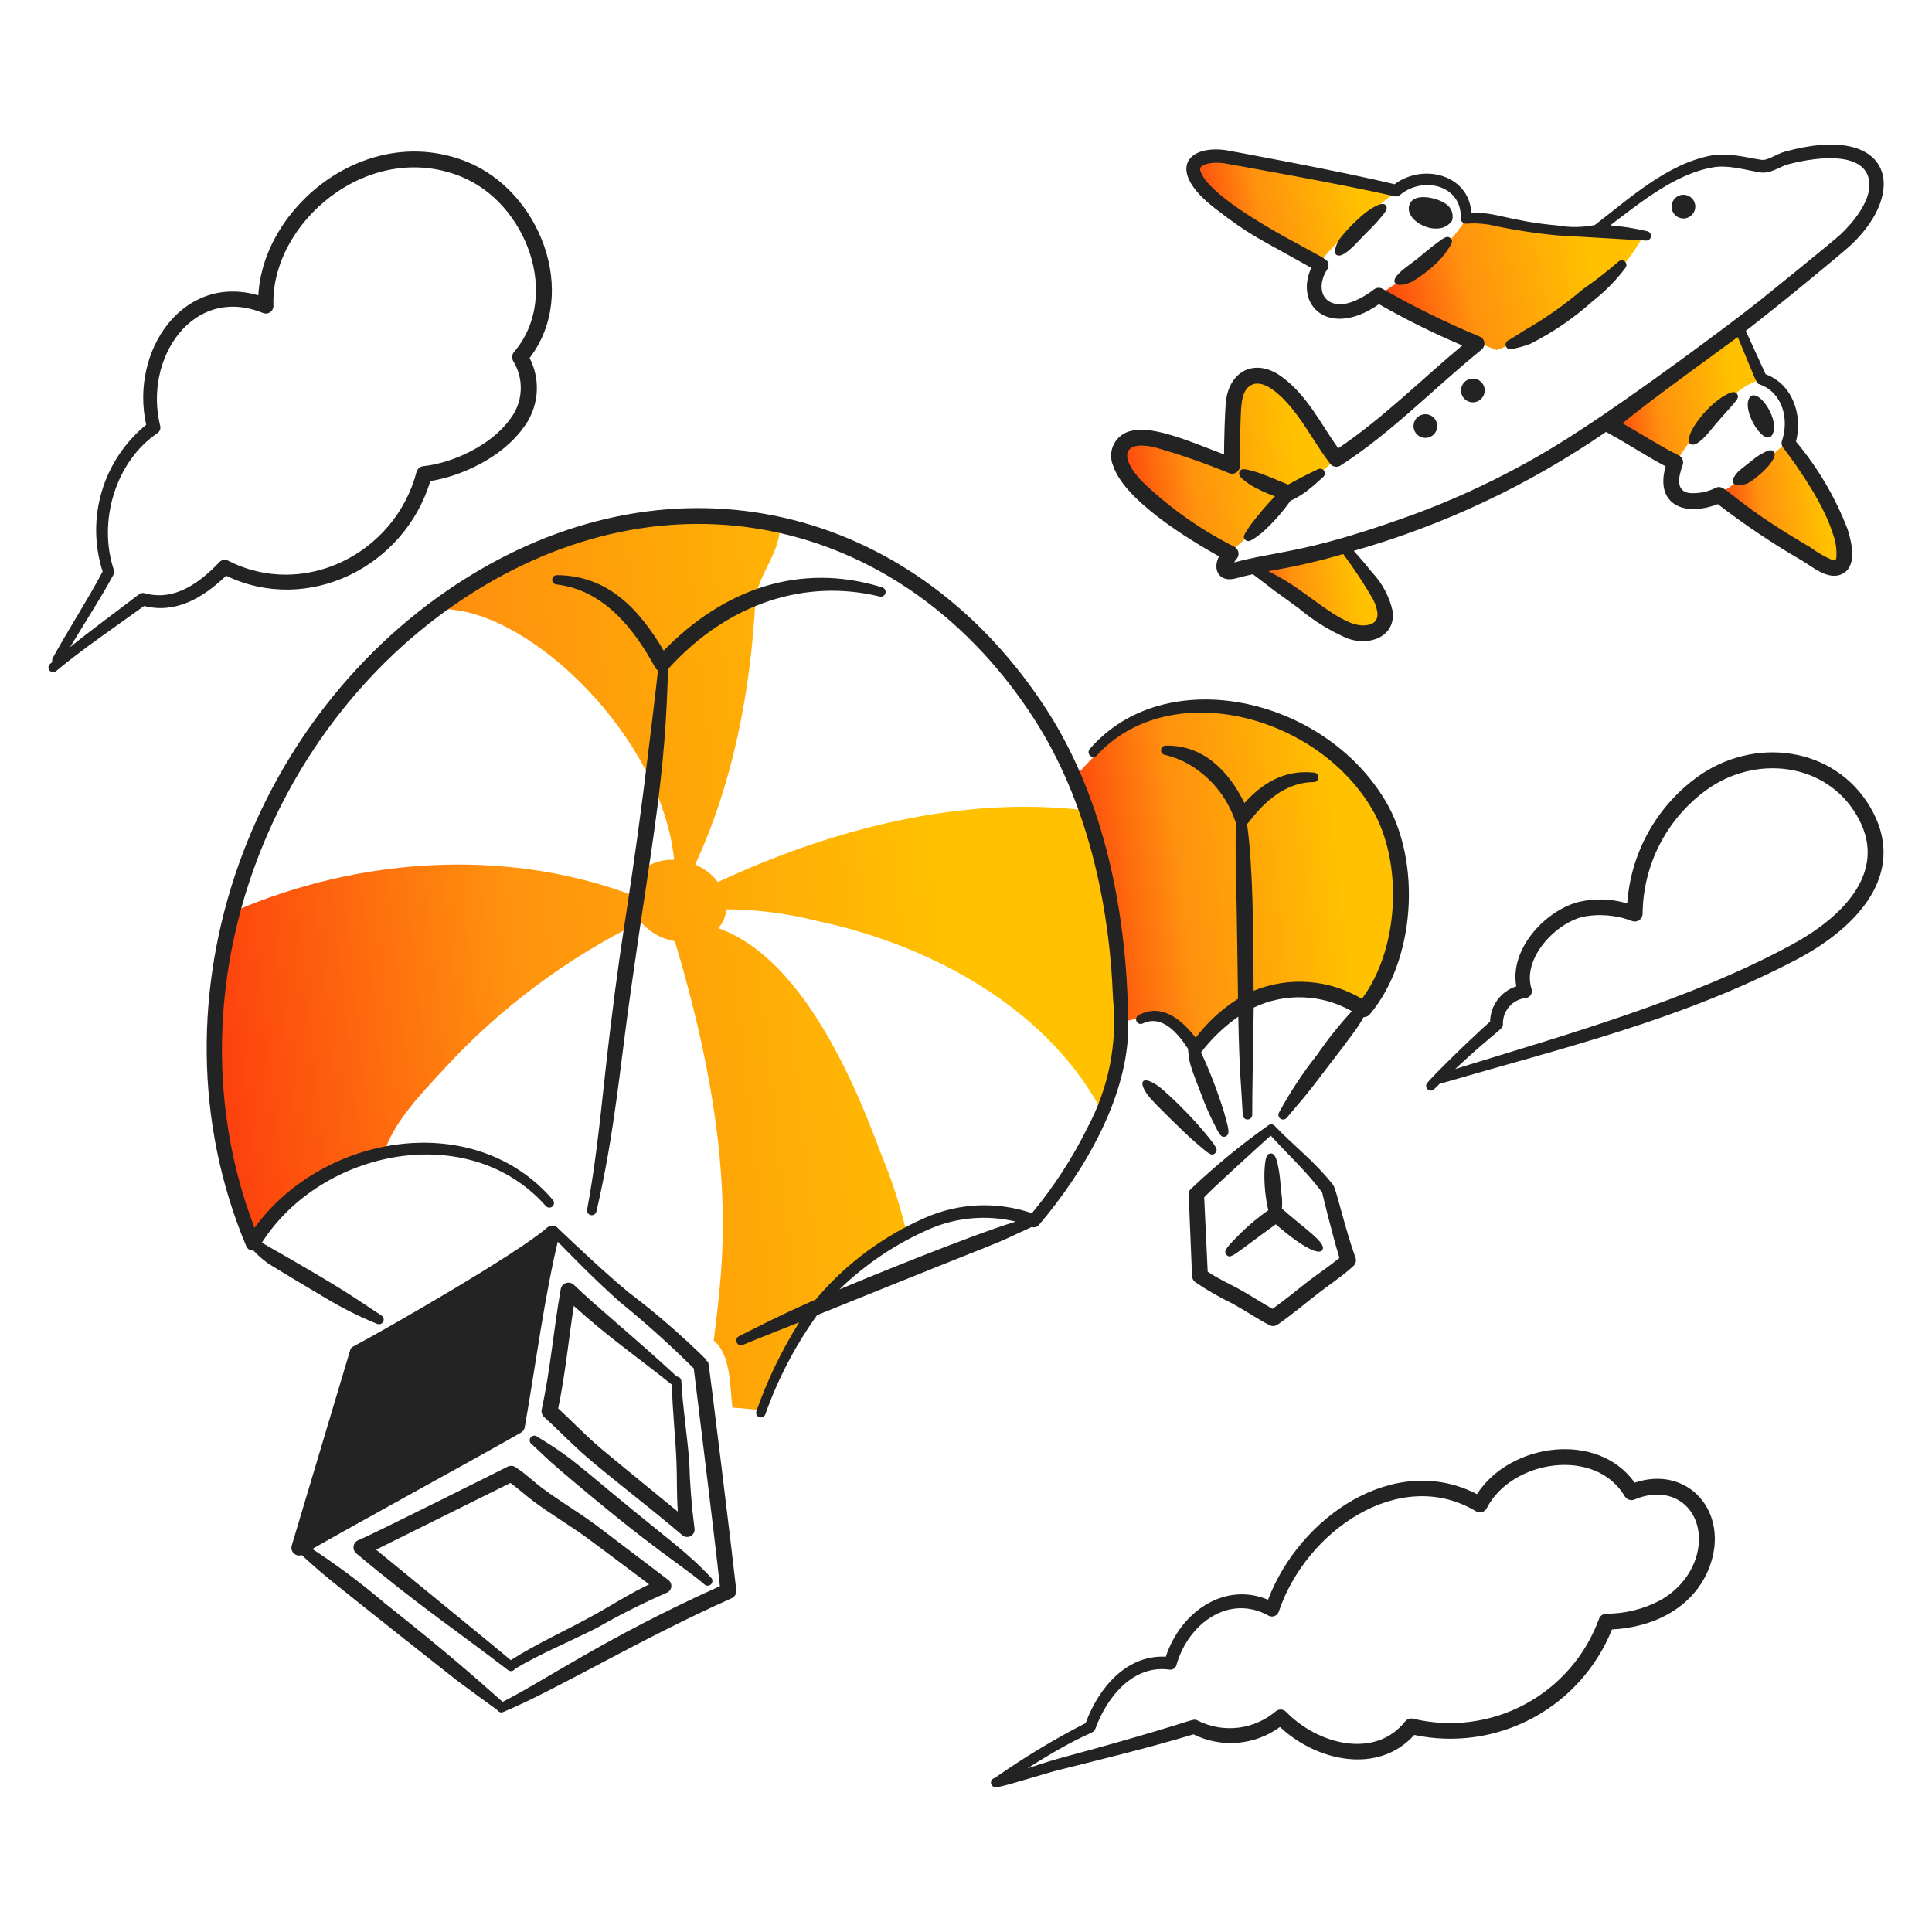 <svg width="360" height="360" viewBox="0 0 360 360" fill="none" xmlns="http://www.w3.org/2000/svg">
<path d="M260.414 35.586C256.761 38.223 253.335 41.161 250.17 44.368C248.556 45.716 247.13 47.275 245.931 49.003C242.422 47.377 239.027 45.517 235.768 43.434C231.628 40.979 225.993 37.561 223.302 33.57C222.45 32.31 222.112 30.604 223.606 29.678C225.066 28.778 230.086 29.747 232.894 30.024C235.819 30.314 238.512 31.338 241.37 31.883C248.552 33.255 246.846 32.152 260.398 35.708L260.414 35.586Z" fill="url(#paint0_linear_8213_23914)"/>
<path d="M287.367 42.516C290.427 42.876 293.521 42.705 296.587 42.855C299.827 43.011 303.056 43.524 306.307 43.739C302.167 51.414 297.247 54.195 293.748 56.744C290.22 59.446 286.425 61.78 282.421 63.708C281.262 64.299 280.064 64.811 278.835 65.238C278.835 65.254 268.598 61.098 263.641 58.527C261.297 57.594 259.097 56.334 257.105 54.785C263.153 50.969 269.59 46.845 273.316 40.549C274.76 40.124 276.056 41.22 287.367 42.516Z" fill="url(#paint1_linear_8213_23914)"/>
<path d="M240.183 91.88C238.883 94.236 234.322 98.273 232.738 99.728C231.644 100.849 230.449 101.867 229.169 102.77C222.515 99.345 216.421 94.926 211.099 89.666C208.984 87.65 206.779 83.394 210.802 81.998C214.544 80.693 218.626 82.477 222.055 83.889C224.755 85.007 227.138 85.666 229.928 86.987C229.732 82.878 229.798 78.761 230.126 74.661C230.184 73.373 230.583 72.124 231.284 71.043C232.895 68.935 236.266 69.984 238.018 71.266C238.93 72.021 239.781 72.847 240.563 73.736C243.824 77.328 246.645 81.297 248.965 85.558C247.552 86.707 246.296 88.013 244.825 89.07C243.279 90.17 241.585 90.98 239.983 91.979L240.183 91.88Z" fill="url(#paint2_linear_8213_23914)"/>
<path d="M250.201 101.682C251.611 103.226 252.89 104.884 254.026 106.641C255.657 108.608 256.9 110.869 257.687 113.301C257.923 114.112 257.923 114.975 257.687 115.786C257.296 116.56 256.676 117.195 255.912 117.605C255.148 118.014 254.276 118.179 253.415 118.076C249.157 117.324 240.713 110.876 237.727 108.822C236.107 107.722 234.47 106.731 232.951 105.517C234.859 105.237 236.731 104.797 238.636 104.468C242.607 103.92 246.518 103.002 250.318 101.725L250.201 101.682Z" fill="url(#paint3_linear_8213_23914)"/>
<path d="M328.401 70.682C324.905 71.501 322.394 74.086 319.964 76.608C317.074 79.333 314.554 82.428 312.471 85.811C307.994 83.791 303.674 81.438 299.549 78.771C301.226 77.511 302.789 76.102 304.506 74.905C306.083 73.812 320.902 63.943 323.815 60.975C325.252 64.43 326.862 67.811 328.64 71.103L328.401 70.682Z" fill="url(#paint4_linear_8213_23914)"/>
<path d="M333.293 81.938C335.049 84.227 336.605 86.662 337.944 89.217C339.971 92.218 341.724 95.395 343.182 98.71C343.744 100.24 345.141 104.362 343.067 105.42C341.373 106.27 338.398 103.95 336.969 103.197C331.003 100.185 325.454 96.411 320.461 91.969C325.005 89.047 329.289 85.741 333.268 82.087L333.293 81.938Z" fill="url(#paint5_linear_8213_23914)"/>
<path d="M253.499 188.372C251.439 186.664 248.922 185.6 246.261 185.312C241.831 184.308 237.203 184.629 232.953 186.234C228.703 187.84 225.019 190.66 222.359 194.342C221.045 191.394 218.293 188.411 214.675 188.942C212.717 189.232 211.016 190.348 208.974 190.249C209.5 183.731 209.158 177.171 207.957 170.743C207.355 165.602 206.263 160.53 204.694 155.597C203.414 151.961 202.534 147.938 200.34 144.716C204.968 139.577 209.469 134.917 216.385 133C223.207 131.107 236.545 132.28 245.005 137.702C247.141 139.187 249.094 140.919 250.823 142.864C255.78 147.794 259.186 154.067 260.622 160.909C261.372 165.672 261.152 170.537 259.975 175.213C258.798 179.889 256.687 184.278 253.771 188.118L253.499 188.372Z" fill="url(#paint6_linear_8213_23914)"/>
<path d="M202.757 151.062C179.335 148.092 154.886 154.507 133.775 164.362C132.675 162.915 131.212 161.784 129.534 161.084C136.605 145.867 139.886 128.637 140.75 111.977C140.99 107.309 145.864 102.476 145.229 97.593C145.229 97.593 133.1 95.931 127.085 96.585C111.534 98.295 94.515 102.26 82.914 113.505C99.021 113.94 123.287 137.423 125.621 160.2C121.184 160.051 117.613 162.773 117.489 166.671C93.856 157.922 66.808 159.889 43.953 169.679C41.838 175.09 41.484 180.998 41.012 186.732C39.65 201.692 41.823 216.763 47.357 230.728C53.237 222.564 61.865 216.796 71.657 214.485C73.615 208.743 78.648 203.629 82.671 199.25C93.094 187.889 105.545 178.573 119.386 171.78C121.022 173.689 123.274 174.967 125.753 175.391C137.904 215.891 134.695 235.714 132.992 249.785C136.265 252.528 135.975 258.362 136.472 262.286C138.43 262.385 140.379 262.665 142.338 262.773C145.634 249.545 156.795 236.004 168.562 229.369L169.149 230.683C168.021 225.593 166.459 220.609 164.48 215.786C163.167 212.39 161.902 208.986 160.457 205.649C155.622 194.438 146.917 177.596 133.851 172.952C134.71 171.971 135.233 170.741 135.345 169.442C141.101 169.476 146.831 170.216 152.407 171.643C172.972 176.022 194.28 187.303 204.832 206.163L205.311 206.221C207.204 201.715 208.321 196.921 208.616 192.042C210.029 178.38 207.293 163.952 202.757 151.062Z" fill="url(#paint7_linear_8213_23914)"/>
<path d="M48.133 55.026C49.048 38.378 68.399 22.68 86.983 30.141C100.6 35.62 107.987 54.578 98.683 66.701C99.76 68.792 100.209 71.15 99.978 73.49C99.746 75.831 98.843 78.055 97.378 79.895C93.569 85.115 86.156 88.715 80.184 89.636C75.353 105.656 57.351 114.595 42.136 107.276C37.776 111.461 32.687 114.395 26.852 112.912C21.275 116.942 15.422 120.902 10.439 125.057C10.263 125.197 10.039 125.264 9.814 125.242C9.589 125.221 9.381 125.113 9.235 124.942C9.088 124.77 9.013 124.548 9.027 124.323C9.04 124.098 9.141 123.886 9.307 123.734C9.455 123.602 9.613 123.478 9.761 123.338C9.72 123.22 9.704 123.095 9.714 122.972C9.724 122.848 9.76 122.727 9.818 122.618C12.778 117.218 16.462 111.566 19.123 106.49C17.571 101.646 17.515 96.448 18.962 91.572C20.409 86.697 23.292 82.371 27.235 79.158C24.2 65.432 34.034 50.924 48.133 55.026ZM13.044 120.6C16.543 117.72 21.916 113.794 25.925 110.718C26.069 110.611 26.235 110.539 26.412 110.507C26.589 110.476 26.77 110.487 26.942 110.538C32.398 112.041 37.022 108.79 40.912 104.713C41.112 104.505 41.374 104.368 41.658 104.322C41.943 104.276 42.235 104.323 42.49 104.457C56.57 111.719 73.616 103.156 77.614 87.95C77.691 87.664 77.853 87.408 78.078 87.216C78.302 87.023 78.579 86.903 78.874 86.87C84.286 86.292 91.432 83.054 94.985 78.177C96.2 76.644 96.912 74.774 97.026 72.821C97.14 70.868 96.649 68.928 95.621 67.264C95.472 67.002 95.407 66.699 95.437 66.399C95.467 66.098 95.589 65.815 95.786 65.586C104.648 55.159 98.044 37.785 85.886 32.893C68.579 25.92 50.399 41.58 50.95 56.959C50.958 57.195 50.906 57.429 50.8 57.64C50.694 57.851 50.538 58.033 50.344 58.168C50.151 58.303 49.927 58.389 49.692 58.416C49.458 58.443 49.22 58.411 49.001 58.323C35.999 53.013 26.71 66.74 29.849 79.367C29.91 79.615 29.895 79.876 29.805 80.114C29.715 80.353 29.554 80.559 29.345 80.705C21.518 85.977 18.179 97.2 21.223 106.236C21.27 106.369 21.289 106.51 21.278 106.651C21.267 106.792 21.226 106.929 21.158 107.053C18.676 111.636 15.649 116.249 13.044 120.6Z" fill="#232323"/>
<path d="M303.212 168.34C303.544 163.516 304.972 158.831 307.387 154.641C309.802 150.452 313.141 146.869 317.149 144.164C328.104 136.984 342.907 139.626 349.026 151.364C355.014 162.873 346.326 172.694 334.806 178.778C313.245 190.086 291.055 195.29 268.238 201.962C267.9 202.284 267.568 202.616 267.237 202.945C267.158 203.028 267.064 203.096 266.959 203.142C266.854 203.189 266.741 203.214 266.626 203.217C266.511 203.22 266.397 203.2 266.29 203.158C266.183 203.116 266.085 203.053 266.003 202.974C265.92 202.894 265.854 202.798 265.809 202.693C265.764 202.587 265.74 202.474 265.738 202.359C265.737 202.244 265.759 202.13 265.802 202.024C265.845 201.917 265.909 201.82 265.99 201.739C266.451 201.098 271.705 195.716 277.656 190.345C277.687 188.88 278.174 187.461 279.05 186.285C279.925 185.11 281.144 184.236 282.539 183.786C281.279 177.045 287.619 169.875 294.032 168.095C297.06 167.365 300.227 167.449 303.212 168.34ZM271.145 199.19C291.825 192.789 314.491 186.448 333.459 176.255C343.285 171.02 351.618 162.67 346.419 152.725C341.1 142.515 328.219 140.46 318.775 146.636C314.901 149.247 311.72 152.763 309.508 156.878C307.296 160.993 306.118 165.585 306.076 170.257C306.076 170.486 306.021 170.712 305.917 170.917C305.813 171.121 305.663 171.298 305.478 171.433C305.292 171.568 305.078 171.658 304.852 171.695C304.625 171.731 304.393 171.714 304.175 171.645C301.187 170.486 297.927 170.216 294.79 170.869C289.489 172.286 283.63 178.803 285.379 184.261C285.438 184.437 285.459 184.623 285.44 184.807C285.421 184.992 285.363 185.17 285.27 185.33C285.177 185.491 285.051 185.629 284.9 185.737C284.749 185.844 284.577 185.919 284.395 185.955C283.201 186.059 282.09 186.609 281.283 187.496C280.476 188.383 280.032 189.54 280.041 190.739C280.14 191.88 279.369 191.535 271.145 199.19Z" fill="#232323"/>
<path d="M275.208 278.411C281.36 268.851 297.719 266.592 304.597 276.271C314.677 272.901 322.4 281.914 318.511 292.053C315.654 299.495 308.231 303.24 300.367 303.62C297.523 310.711 292.268 316.571 285.528 320.167C278.787 323.764 270.994 324.866 263.521 323.28C256.94 330.635 245.521 328.336 238.501 321.802C236.197 323.481 233.477 324.497 230.636 324.738C227.795 324.98 224.943 324.438 222.389 323.172C213.711 325.778 205.787 327.672 197.124 329.857C194.543 330.501 186.547 333.068 185.656 333.012C185.433 333.05 185.203 332.999 185.018 332.869C184.832 332.74 184.704 332.542 184.662 332.32C184.619 332.097 184.666 331.867 184.792 331.678C184.918 331.49 185.112 331.358 185.334 331.311C190.744 327.515 196.409 324.094 202.288 321.075C204.778 314.307 210.048 308.316 217.228 308.705C219.957 300.386 228.109 294.674 236.281 298.085C242.18 282.58 259.863 270.484 275.208 278.411ZM191.389 329.531C198.481 327.144 197.869 327.659 211.97 323.573C222.74 320.448 222.38 320.153 223.141 320.591C225.479 321.776 228.116 322.242 230.718 321.93C233.321 321.618 235.773 320.543 237.764 318.839C238.04 318.625 238.386 318.521 238.734 318.547C239.082 318.573 239.408 318.727 239.649 318.98C245.632 325.136 256.301 327.782 261.823 320.765C261.997 320.552 262.226 320.391 262.486 320.3C262.745 320.21 263.025 320.193 263.294 320.252C270.341 321.948 277.767 320.993 284.155 317.568C290.544 314.143 295.45 308.488 297.938 301.68C298.037 301.393 298.221 301.144 298.467 300.966C298.712 300.789 299.007 300.691 299.31 300.688C302.762 300.693 306.163 299.862 309.224 298.267C316.864 294.073 318.46 285.219 314.412 280.85C312.239 278.51 308.629 277.702 304.573 279.41C304.245 279.547 303.879 279.561 303.542 279.449C303.205 279.337 302.919 279.106 302.739 278.8C297.287 269.559 281.636 272.043 277.042 281.014C276.952 281.191 276.827 281.347 276.674 281.473C276.521 281.599 276.343 281.692 276.152 281.747C275.961 281.801 275.762 281.815 275.565 281.789C275.368 281.762 275.179 281.695 275.01 281.592C260.844 273.117 243.341 285.208 238.277 300.312C238.215 300.495 238.113 300.662 237.98 300.802C237.846 300.942 237.684 301.051 237.504 301.122C237.324 301.193 237.13 301.223 236.937 301.212C236.744 301.2 236.556 301.147 236.386 301.055C229.081 296.985 221.42 302.42 219.208 310.268C219.13 310.541 218.956 310.777 218.717 310.933C218.479 311.088 218.192 311.151 217.91 311.112C211.279 310.16 206.326 315.999 204.088 322.166C203.674 323.28 202.69 322.38 191.389 329.538V329.531Z" fill="#232323"/>
<path d="M65.709 250.961C65.499 251.078 65.342 251.271 65.272 251.501C64.197 255.15 55.8 283.126 54.36 288C54.277 288.282 54.281 288.582 54.374 288.862C54.466 289.141 54.642 289.385 54.877 289.561C55.112 289.737 55.395 289.838 55.689 289.848C55.983 289.859 56.273 289.779 56.52 289.62C61.486 286.574 88.814 271.705 97.063 266.949C97.252 266.844 97.414 266.698 97.539 266.522C97.664 266.346 97.747 266.145 97.783 265.932C99.799 254.516 101.446 241.389 104.235 230.125C104.306 229.837 104.285 229.535 104.174 229.26C104.062 228.986 103.866 228.754 103.614 228.599C103.362 228.443 103.067 228.372 102.772 228.395C102.477 228.418 102.196 228.535 101.972 228.728C96.576 233.51 72.061 247.597 65.709 250.961ZM100.6 233.264C91.64 239.305 73.307 248.96 66.867 252.344C66.046 255.672 61.827 272.398 58.158 285.26C59.116 284.72 90.15 267.521 94.999 264.74C96.84 254.34 98.224 243.587 100.6 233.264Z" fill="#232323"/>
<path d="M99.023 269.048C100.736 270.6 101.665 271.642 104.633 274.164C122.552 289.397 126.934 291.512 131.254 295.224C131.422 295.386 131.649 295.474 131.882 295.47C132.116 295.465 132.339 295.367 132.501 295.199C132.663 295.03 132.751 294.804 132.747 294.57C132.742 294.336 132.644 294.113 132.476 293.951C128.091 289.255 124.502 286.85 114.688 278.725C106.151 271.631 105.798 271.219 100.063 267.669C99.879 267.539 99.651 267.486 99.428 267.521C99.205 267.557 99.004 267.677 98.869 267.858C98.733 268.039 98.674 268.265 98.702 268.489C98.731 268.713 98.846 268.917 99.023 269.057V269.048Z" fill="#232323"/>
<path d="M54.941 288.598C58.108 291.465 58.21 291.649 61.51 294.374C64.658 296.952 84.04 312.295 85.073 313.08C87.667 315.022 90.302 316.914 92.921 318.822C93.012 318.896 93.116 318.952 93.228 318.986C93.34 319.02 93.458 319.032 93.575 319.02C93.691 319.008 93.804 318.972 93.907 318.916C94.01 318.86 94.1 318.784 94.174 318.692C94.247 318.601 94.301 318.495 94.333 318.383C94.365 318.27 94.374 318.152 94.359 318.036C94.345 317.919 94.308 317.807 94.25 317.705C94.192 317.603 94.114 317.514 94.021 317.443C87.828 311.951 83.605 308.196 71.689 298.723C66.744 294.508 61.497 290.662 55.991 287.214C55.807 287.074 55.576 287.014 55.348 287.045C55.12 287.077 54.913 287.197 54.774 287.381C54.635 287.564 54.574 287.796 54.606 288.024C54.637 288.252 54.758 288.459 54.941 288.598Z" fill="#232323"/>
<path d="M129.272 254.984C124.916 250.65 120.344 246.539 115.574 242.667C110.791 238.426 106.921 234.437 102.486 229.901C102.403 229.82 102.337 229.723 102.292 229.616C102.247 229.509 102.223 229.395 102.222 229.279C102.221 229.163 102.243 229.048 102.286 228.94C102.329 228.833 102.394 228.735 102.475 228.652C102.556 228.569 102.653 228.503 102.76 228.458C102.867 228.413 102.981 228.389 103.097 228.388C103.213 228.387 103.328 228.409 103.436 228.452C103.544 228.496 103.641 228.56 103.724 228.641C107.864 232.558 112.757 237.195 117.15 240.829C122.269 244.702 127.124 248.911 131.684 253.429L131.577 253.486C131.753 253.591 131.896 253.742 131.99 253.924C132.159 254.514 136.443 289.427 137.195 296.301C137.228 296.612 137.162 296.926 137.006 297.198C136.85 297.469 136.613 297.684 136.328 297.813C119.665 305.204 102.927 315.273 93.768 318.997C93.558 319.09 93.319 319.096 93.104 319.014C92.889 318.931 92.715 318.768 92.62 318.558C92.528 318.349 92.523 318.112 92.605 317.899C92.686 317.685 92.849 317.513 93.057 317.419C101.316 313.333 112.449 305.323 134.146 295.558C132.965 284.76 129.345 255.637 129.272 254.984Z" fill="#232323"/>
<path d="M69.537 255.472C69.413 255.539 69.307 255.634 69.228 255.751C69.149 255.868 69.1 256.002 69.084 256.142C68.889 257.506 67.644 262.044 64.134 275.807C64.067 276.084 64.084 276.376 64.183 276.644C64.282 276.912 64.459 277.144 64.69 277.311C64.922 277.479 65.198 277.573 65.484 277.583C65.769 277.593 66.051 277.518 66.294 277.367C70.92 274.509 75.573 271.683 80.334 269.087C89.996 263.802 90.695 264.539 90.86 263.073C91.41 256.611 92.451 250.2 93.974 243.896C94.043 243.626 94.029 243.341 93.936 243.078C93.843 242.815 93.674 242.585 93.451 242.418C93.227 242.251 92.959 242.154 92.68 242.139C92.401 242.124 92.125 242.192 91.885 242.334C89.293 243.93 69.537 255.472 69.537 255.472ZM90.466 246.377C83.353 250.378 77.403 253.426 70.778 256.828C70.268 261.162 68.688 268.794 67.745 273.071C74.263 268.92 81.041 265.192 88.038 261.911C88.525 256.687 89.336 251.499 90.466 246.377Z" fill="#232323"/>
<path d="M126.116 256.5C126.338 256.509 126.548 256.602 126.704 256.76C126.86 256.917 126.951 257.128 126.958 257.35C127.246 262.57 128.02 267.174 128.429 272.264C128.543 276.453 128.871 280.633 129.412 284.789C129.456 285.069 129.414 285.356 129.29 285.611C129.166 285.867 128.967 286.078 128.719 286.216C128.472 286.355 128.188 286.415 127.906 286.387C127.623 286.359 127.356 286.246 127.14 286.061C121.135 280.897 111.372 273.512 107.452 269.809C105.411 267.917 103.445 265.91 101.395 264.049C101.202 263.874 101.059 263.651 100.979 263.403C100.9 263.155 100.887 262.891 100.941 262.636C102.561 255.136 103.162 247.741 104.485 240.212C104.531 239.952 104.645 239.71 104.817 239.511C104.989 239.311 105.211 239.162 105.461 239.079C105.711 238.995 105.978 238.981 106.235 239.038C106.492 239.095 106.729 239.22 106.921 239.4C111.12 243.466 118.538 249.464 126.116 256.5ZM106.921 243.342C105.943 249.692 105.321 256.158 104.012 262.436C106.734 264.956 109.232 267.599 112.083 269.996C115.993 273.269 125.509 281.002 126.294 281.662C126.051 277.654 126.197 275.94 126.048 272.401C125.868 267.581 125.272 262.798 125.212 258.025C117.953 252.227 113.727 249.466 106.921 243.342Z" fill="#232323"/>
<path d="M95.939 310.968C95.876 311.074 95.79 311.165 95.687 311.236C95.585 311.306 95.468 311.353 95.346 311.374C95.224 311.395 95.098 311.39 94.978 311.358C94.858 311.327 94.747 311.269 94.651 311.191C85.157 303.89 78.132 299.286 66.391 289.452C66.196 289.289 66.047 289.078 65.96 288.84C65.871 288.602 65.847 288.345 65.889 288.094C65.931 287.844 66.037 287.609 66.198 287.412C66.359 287.216 66.568 287.065 66.805 286.974C68.925 286.16 94.762 273.211 94.582 273.294C94.811 273.18 95.065 273.128 95.32 273.143C95.575 273.158 95.822 273.238 96.037 273.376C98.166 274.757 99.26 275.97 101.176 277.385C104.596 279.905 107.89 281.845 111.09 284.2L124.532 294.404C124.732 294.549 124.888 294.745 124.986 294.972C125.083 295.198 125.117 295.447 125.085 295.691C125.053 295.936 124.956 296.167 124.803 296.361C124.651 296.555 124.449 296.704 124.219 296.793C119.783 298.725 115.456 300.901 111.259 303.31C106.158 305.893 100.715 308.122 95.939 310.968ZM70.082 288.759C73.295 291.42 92.663 307.182 95.174 309.348C100.227 306.14 105.208 303.948 110.145 301.226C113.745 299.277 116.951 297.144 120.961 295.219C120.241 294.699 112.541 288.865 109.369 286.552C106.198 284.239 102.49 282.052 99.413 279.745C97.991 278.69 96.492 277.318 95.108 276.325C94.928 276.413 69.901 288.837 70.082 288.759Z" fill="#232323"/>
<path d="M123.672 121.234C134.763 109.842 149.016 104.649 164.397 109.451C164.617 109.519 164.802 109.669 164.912 109.871C165.023 110.073 165.05 110.31 164.989 110.532C164.927 110.753 164.782 110.942 164.583 111.059C164.385 111.175 164.149 111.209 163.925 111.154C150.461 107.854 135.845 112.072 124.473 124.679C124.316 124.854 124.119 124.989 123.9 125.072C123.68 125.155 123.443 125.184 123.21 125.156C122.977 125.129 122.754 125.045 122.559 124.913C122.365 124.782 122.205 124.605 122.093 124.398C117.955 116.82 112.319 109.923 103.703 108.9C103.472 108.885 103.258 108.779 103.106 108.605C102.954 108.432 102.877 108.205 102.893 107.975C102.908 107.745 103.014 107.53 103.187 107.378C103.361 107.226 103.588 107.15 103.818 107.165C113.14 107.25 118.954 113.256 123.672 121.234Z" fill="#232323"/>
<path d="M122.761 123.266C122.543 126.344 119.937 147.109 119.91 147.309C116.783 171.738 115.604 174.201 112.639 201.105C111.82 208.725 110.892 217.503 109.399 225.405C109.361 225.63 109.411 225.861 109.538 226.049C109.666 226.238 109.861 226.37 110.084 226.418C110.307 226.466 110.539 226.427 110.733 226.307C110.927 226.188 111.068 225.998 111.126 225.778C114.628 210.802 115.597 197.892 117.661 183.78C121.416 157.077 124.107 144.733 124.501 123.36C124.514 123.129 124.434 122.903 124.28 122.731C124.125 122.559 123.909 122.455 123.678 122.443C123.447 122.43 123.221 122.51 123.049 122.664C122.877 122.819 122.773 123.035 122.761 123.266Z" fill="#232323"/>
<path d="M210.119 185.996C209.366 167.348 205.129 147.914 195.049 132.284C171.062 95.156 127.922 83.549 89.099 106.357C47.244 131.004 26.375 185.67 45.883 232.2C45.991 232.465 46.181 232.688 46.425 232.836C46.669 232.985 46.954 233.051 47.239 233.025C48.011 233.865 48.865 234.626 49.787 235.298C50.795 236.018 60.33 241.67 60.512 241.778C63.618 243.661 66.868 245.297 70.232 246.669C70.437 246.769 70.673 246.786 70.89 246.716C71.108 246.646 71.289 246.493 71.396 246.292C71.504 246.09 71.528 245.855 71.465 245.635C71.402 245.416 71.256 245.229 71.058 245.115C65.424 241.442 65.221 240.918 48.79 231.56C59.896 214.155 87.384 208.52 101.739 224.757C101.893 224.919 102.104 225.015 102.328 225.025C102.551 225.036 102.77 224.959 102.938 224.812C103.106 224.665 103.211 224.458 103.231 224.235C103.251 224.012 103.184 223.791 103.044 223.616C88.439 206.498 60.172 211.209 47.424 228.797C30.286 183.869 50.95 132.18 90.602 108.904C128.042 86.892 169.473 98.086 192.625 133.848C202.456 149.051 206.735 168.088 207.397 186.106C208.229 194.358 206.593 202.671 202.696 209.992C199.869 215.741 196.372 221.135 192.277 226.062C185.736 223.819 178.587 224.141 172.274 226.962C164.716 230.282 157.986 235.234 152.569 241.463C151.833 242.338 152.251 242.03 151.005 242.586C144.592 245.418 139.539 248.087 137.685 248.991C137.478 249.092 137.319 249.27 137.241 249.488C137.163 249.705 137.173 249.943 137.269 250.153C137.365 250.363 137.538 250.527 137.753 250.611C137.968 250.695 138.207 250.691 138.419 250.602C141.791 249.198 148.926 246.393 148.926 246.393C145.662 251.592 142.988 257.138 140.952 262.928C140.87 263.147 140.878 263.39 140.975 263.603C141.072 263.816 141.249 263.982 141.469 264.064C141.688 264.146 141.93 264.138 142.143 264.041C142.356 263.944 142.522 263.766 142.604 263.547C144.935 256.959 148.185 250.733 152.256 245.052C193.798 228.246 182.219 233.243 192.257 228.626C192.487 228.704 192.736 228.712 192.971 228.648C193.205 228.583 193.415 228.45 193.573 228.266C202.143 218.169 210.313 204.209 210.238 190.962L210.119 185.996ZM156.419 240.254C161.299 235.523 166.992 231.712 173.224 229.002C178.283 226.818 183.913 226.335 189.269 227.625C180.592 230.258 159.692 238.871 156.419 240.254Z" fill="#232323"/>
<path d="M258.165 149.238C246.495 129.636 216.945 123.386 203.04 139.595C202.893 139.773 202.821 140 202.839 140.23C202.857 140.46 202.963 140.674 203.136 140.826C203.309 140.979 203.534 141.058 203.765 141.047C203.995 141.036 204.212 140.936 204.37 140.769C217.731 126.129 245.122 132.901 255.645 150.724C261.509 160.659 260.737 176.797 253.769 186.111C250.75 184.318 247.357 183.25 243.855 182.99C240.354 182.731 236.84 183.286 233.589 184.613C233.541 173.86 233.505 161.622 232.369 153.55C233.089 152.996 237.375 145.81 244.789 145.726C245.017 145.729 245.237 145.643 245.404 145.487C245.57 145.331 245.669 145.117 245.681 144.889C245.693 144.661 245.616 144.438 245.466 144.265C245.316 144.093 245.106 143.986 244.879 143.965C239.545 143.402 235.425 145.708 231.876 149.634C228.888 143.514 224.098 138.817 217.296 138.942C217.067 138.918 216.837 138.986 216.658 139.131C216.479 139.276 216.366 139.486 216.342 139.716C216.318 139.945 216.386 140.174 216.531 140.353C216.676 140.532 216.887 140.646 217.116 140.67C218.628 141.031 220.083 141.604 221.436 142.371C225.522 144.713 228.615 148.464 230.135 152.922C230.416 153.624 230.223 152.038 230.243 158.288C230.243 160.137 230.38 163.218 230.686 186.109C227.638 188.032 224.964 190.494 222.796 193.374C219.942 189.673 216.3 186.933 212.164 189.153C211.958 189.257 211.802 189.438 211.73 189.658C211.658 189.877 211.676 190.116 211.78 190.322C211.884 190.528 212.065 190.684 212.285 190.756C212.504 190.828 212.743 190.81 212.949 190.706C216.397 189.057 219.292 192.216 221.365 195.424C221.585 197.854 221.464 197.845 224.017 204.388C224.559 205.861 225.182 207.303 225.883 208.708C227.143 211.273 227.489 212.07 228.33 211.768C229.37 211.39 228.816 209.988 228.099 207.306C226.924 203.474 225.485 199.728 223.794 196.095C225.753 193.532 228.095 191.286 230.738 189.435C230.943 200.196 231.278 201.94 231.573 207.748C231.58 207.982 231.679 208.203 231.848 208.364C232.018 208.524 232.244 208.611 232.478 208.604C232.711 208.598 232.933 208.499 233.093 208.329C233.254 208.16 233.34 207.933 233.334 207.7C233.298 204.651 233.614 189.126 233.611 187.749C236.486 186.375 239.651 185.719 242.835 185.837C246.02 185.955 249.128 186.843 251.893 188.425C249.543 190.976 247.378 193.692 245.413 196.551C242.765 199.901 240.407 203.472 238.366 207.225C238.3 207.319 238.252 207.426 238.227 207.539C238.203 207.652 238.2 207.769 238.221 207.883C238.242 207.996 238.285 208.105 238.349 208.202C238.412 208.299 238.494 208.382 238.59 208.447C238.783 208.58 239.021 208.631 239.251 208.589C239.482 208.547 239.687 208.416 239.821 208.224C242.17 205.354 242.461 205.331 246.967 199.368C252.784 191.808 253.177 191.16 254.089 189.527C254.309 189.532 254.527 189.488 254.727 189.397C254.927 189.307 255.104 189.173 255.245 189.005C263.739 178.903 264.924 160.63 258.165 149.238Z" fill="#232323"/>
<path d="M214.548 204.874C215.012 205.427 220.63 211.086 222.918 213.012C225.162 214.898 225.727 215.532 226.411 214.895C227.095 214.258 226.474 213.592 225.445 212.211C222.727 208.853 219.728 205.732 216.481 202.882C212.836 199.931 211.52 201.42 214.548 204.874Z" fill="#232323"/>
<path d="M248.44 220.871C248.993 221.542 250.614 228.958 252.58 234.371C252.674 234.634 252.687 234.92 252.618 235.19C252.548 235.461 252.4 235.706 252.191 235.892C250.184 237.762 248.015 239.141 245.812 240.849C243.124 242.908 241.19 244.64 238.047 246.83C237.825 246.983 237.566 247.071 237.298 247.086C237.029 247.1 236.762 247.041 236.526 246.913C234.389 245.82 231.952 244.163 229.66 242.906C227.247 241.742 224.922 240.403 222.703 238.899C222.53 238.767 222.387 238.597 222.287 238.402C222.187 238.208 222.131 237.993 222.124 237.774C221.481 221.357 221.301 222.185 221.884 221.565C226.408 217.273 231.232 213.308 236.319 209.7C236.494 209.564 236.713 209.497 236.934 209.512C237.155 209.527 237.363 209.624 237.517 209.783C241.287 213.719 244.838 216.263 248.488 220.887L248.44 220.871ZM236.781 211.601C236.421 211.919 226.671 220.709 224.381 223.094L225.033 236.954C226.851 238.214 229.056 239.195 231.09 240.316C233.124 241.437 235.52 243.016 237.113 243.885C239.933 241.859 241.314 240.635 244.035 238.541C245.851 237.171 247.911 235.791 249.588 234.392C248.231 230.051 246.415 222.41 246.357 222.197C243.602 218.421 239.955 215.132 236.781 211.601Z" fill="#232323"/>
<path d="M238.875 225.216C238.952 224.171 238.905 223.121 238.736 222.088C238.688 221.53 238.502 219.188 238.34 218.295C238.023 216.479 237.723 214.866 236.762 214.933C235.962 214.987 235.73 215.806 235.606 218.468C235.555 220.833 235.796 223.196 236.326 225.502C234.541 226.76 232.856 228.153 231.286 229.669C228.474 232.481 227.915 233.125 228.543 233.818C229.346 234.682 229.727 233.899 237.723 228.125C238.951 229.217 240.237 230.243 241.573 231.199C242.356 231.75 245.627 233.995 246.383 232.951C247.306 231.626 243.152 229.032 238.875 225.216Z" fill="#232323"/>
<path d="M246.722 87.729C246.589 87.537 246.388 87.404 246.159 87.359C245.931 87.313 245.694 87.357 245.498 87.482C244.648 87.894 243.813 88.283 242.978 88.711C241.387 89.521 240.703 89.948 240.02 90.29C237.765 89.39 235.645 88.398 233.765 87.862C231.989 87.376 231.343 87.19 230.99 87.862C230.65 88.504 231.078 89.023 232.898 90.308C234.38 91.18 235.942 91.908 237.563 92.481C235.965 94.145 234.466 95.902 233.074 97.742C231.721 99.713 231.519 100.048 232.034 100.575C232.637 101.178 233.335 100.658 235.191 99.236C237.169 97.461 238.942 95.468 240.474 93.296C241.452 92.858 242.382 92.32 243.25 91.69C244.37 90.832 245.446 89.917 246.472 88.947C246.665 88.818 246.8 88.617 246.847 88.389C246.894 88.161 246.849 87.924 246.722 87.729Z" fill="#232323"/>
<path d="M332.504 28.282C331.064 28.681 329.363 29.956 328.226 29.785C325.133 29.309 322.05 28.388 318.723 29.007C310.578 30.587 303.573 37.006 297.158 41.933C294.897 42.386 292.573 42.416 290.301 42.021C281.121 41.19 279.089 39.55 274.157 39.616C273.696 32.568 265.235 30.323 259.856 34.328C249.956 31.912 228.536 27.994 228.344 27.967C221.077 26.998 217.344 31.824 226.353 38.79C233.173 44.064 233.983 44.064 244.338 49.91C241.109 56.931 247.676 63.16 256.955 56.678C261.967 59.554 267.149 62.122 272.472 64.37C264.785 70.783 257.712 77.913 249.355 83.538C246.115 79 243.581 73.638 238.794 70.178C233.864 66.598 229.074 69.158 228.443 74.74C228.219 76.702 228.083 82.553 228.083 84.679C222.117 82.422 215.123 79.321 210.972 80.249C210.259 80.372 209.584 80.655 208.998 81.078C208.412 81.501 207.93 82.053 207.59 82.691C207.25 83.328 207.059 84.035 207.034 84.758C207.009 85.48 207.149 86.199 207.444 86.859C209.633 93.26 221.275 100.384 227.148 103.673C225.836 106.166 227.208 108.644 230.361 107.746C231.546 107.422 232.431 107.224 233.457 106.996C234.807 108.002 236.109 109.024 237.441 110.041C237.887 110.371 240.911 112.536 241.968 113.321C244.711 115.631 247.775 117.529 251.065 118.957C255.308 120.514 260.085 118.525 259.502 113.891C258.895 111.158 257.555 108.642 255.626 106.612C254.472 105.161 253.88 104.452 252.262 102.641C269.025 97.856 284.896 90.372 299.253 80.484C302.898 82.418 306.876 85.086 310.37 86.897C308.37 93.782 313.556 96.437 320.09 93.937C325.097 97.797 330.355 101.322 335.829 104.486C337.629 105.547 340.718 108.266 343.283 106.933C345.983 105.572 345.194 101.511 344.274 98.62C341.997 92.684 338.749 87.167 334.664 82.294C335.935 77.216 333.982 71.584 328.998 69.728L325.299 61.65C330.747 57.496 343.549 46.944 344.919 45.63C355.769 35.394 352.392 22.743 332.504 28.282ZM255.912 111.802C256.739 113.544 257.268 115.591 255.466 116.28C251.538 117.792 245.915 112.28 240.38 108.72C239.333 108.052 238.4 107.498 236.337 106.421C241.047 105.647 245.704 104.583 250.282 103.235C252.331 105.971 254.212 108.828 255.912 111.793V111.802ZM327.891 71.629C332.087 73.109 333.451 78.016 332.031 82.188C331.967 82.387 331.953 82.598 331.989 82.804C332.025 83.01 332.11 83.204 332.238 83.369C335.611 87.828 339.875 94.138 341.54 99.497C342.069 100.913 342.286 102.426 342.177 103.934C342.086 104.364 342.028 104.515 341.351 104.314C339.92 103.689 338.564 102.904 337.31 101.974C321.701 92.85 321.625 90.023 319.679 90.902C318.156 91.672 316.449 92.007 314.747 91.868C312.287 91.48 312.679 89.016 313.532 86.688C313.661 86.347 313.659 85.971 313.525 85.632C313.392 85.293 313.138 85.016 312.812 84.854C309.752 83.382 305.553 80.687 302.336 78.88C307.479 74.581 320.246 65.457 323.805 62.798C327.457 71.563 327.223 71.397 327.891 71.62V71.629ZM343.023 43.625C341.639 44.923 328.973 55.159 327.543 56.29C321.771 60.865 304.485 73.665 294.528 80.102C283.909 87.117 272.451 92.769 260.421 96.925C242.736 103.147 237.731 102.699 229.96 104.805C230.076 104.586 230.218 104.381 230.381 104.195C230.536 104.031 230.652 103.833 230.719 103.617C230.786 103.402 230.803 103.173 230.768 102.95C230.733 102.727 230.648 102.515 230.518 102.33C230.389 102.144 230.219 101.991 230.021 101.882C223.673 98.691 217.842 94.561 212.727 89.629C208.599 85.259 209.116 82.048 214.975 83.299C219.77 84.654 224.482 86.288 229.087 88.191C229.311 88.271 229.551 88.295 229.786 88.261C230.021 88.228 230.245 88.138 230.437 87.999C230.63 87.86 230.786 87.676 230.892 87.463C230.998 87.251 231.05 87.016 231.045 86.778C230.97 83.192 231.193 77.352 231.225 76.878C231.333 74.92 231.486 72.495 233.292 71.681C235.724 70.602 239.028 74.022 240.695 76.061C243.347 79.283 245.337 83.142 247.857 86.413C248.078 86.702 248.4 86.897 248.759 86.958C249.118 87.02 249.486 86.943 249.791 86.744C259.282 80.651 267.211 72.308 276.071 65.144C276.26 64.99 276.407 64.791 276.498 64.564C276.588 64.338 276.619 64.092 276.588 63.85C276.556 63.608 276.463 63.378 276.317 63.182C276.172 62.987 275.978 62.832 275.756 62.732C269.53 60.157 263.478 57.181 257.637 53.824C257.392 53.678 257.11 53.608 256.825 53.625C256.541 53.641 256.268 53.742 256.042 53.916C254.242 55.309 251.385 56.956 249.135 56.659C245.813 56.23 245.606 52.724 247.317 50.197C247.423 50.043 247.495 49.868 247.529 49.685C247.563 49.501 247.559 49.313 247.515 49.131C247.321 48.271 247.226 48.451 239.304 44.075C235.457 41.928 225.611 36.281 223.824 32.252C223.658 31.871 223.518 31.516 223.691 31.219C223.995 30.724 225.087 30.453 225.671 30.384C226.464 30.291 227.267 30.302 228.057 30.418C228.237 30.44 250.525 34.378 259.876 36.581C260.042 36.622 260.214 36.623 260.38 36.586C260.546 36.549 260.702 36.473 260.834 36.365C265.112 32.717 272.417 34.483 272.186 40.639C272.182 40.781 272.207 40.923 272.261 41.056C272.315 41.188 272.396 41.307 272.499 41.406C273.137 42.043 273.518 41.274 277.482 41.861C281.669 42.791 285.91 43.459 290.181 43.861C290.361 43.873 306.073 44.802 306.642 44.822C306.757 44.837 306.874 44.828 306.985 44.798C307.097 44.767 307.202 44.715 307.294 44.644C307.385 44.573 307.462 44.485 307.52 44.384C307.577 44.284 307.615 44.173 307.629 44.058C307.644 43.943 307.636 43.826 307.605 43.714C307.575 43.602 307.523 43.498 307.452 43.406C307.381 43.314 307.292 43.237 307.192 43.18C307.091 43.122 306.98 43.085 306.865 43.071C304.623 42.536 302.343 42.175 300.045 41.99C305.69 37.692 312.215 32.382 319.148 31.191C321.89 30.683 324.941 31.603 327.866 32.108C329.961 32.458 331.491 31.077 333.161 30.629C339.141 29.036 348.242 28.192 348.339 34.409C348.393 37.62 345.362 41.422 343.023 43.616V43.625Z" fill="#232323"/>
<path d="M281.685 65.036C282.873 64.823 284.037 64.497 285.163 64.061C289.374 61.937 293.283 59.262 296.787 56.105C299.083 54.315 301.133 52.231 302.885 49.907C303.021 49.724 303.081 49.496 303.053 49.27C303.024 49.044 302.909 48.838 302.731 48.695C302.554 48.552 302.328 48.483 302.101 48.502C301.874 48.522 301.664 48.629 301.514 48.8C299.418 50.614 297.225 52.313 294.946 53.891C291.522 56.802 287.838 59.393 283.94 61.63C283.442 61.929 281.822 62.993 281.098 63.398C280.887 63.48 280.716 63.641 280.622 63.848C280.527 64.054 280.517 64.289 280.594 64.502C280.671 64.716 280.827 64.891 281.031 64.99C281.235 65.09 281.47 65.107 281.685 65.036Z" fill="#232323"/>
<path d="M313.687 36.286C314.124 36.287 314.55 36.417 314.913 36.66C315.276 36.903 315.559 37.249 315.726 37.652C315.893 38.056 315.936 38.5 315.851 38.929C315.765 39.357 315.555 39.751 315.246 40.059C314.937 40.368 314.544 40.579 314.115 40.664C313.687 40.75 313.243 40.706 312.839 40.539C312.435 40.373 312.09 40.09 311.847 39.727C311.604 39.364 311.473 38.937 311.473 38.5C311.473 37.913 311.707 37.35 312.122 36.935C312.537 36.52 313.1 36.287 313.687 36.286Z" fill="#232323"/>
<path d="M274.446 70.546C274.883 70.547 275.31 70.677 275.673 70.92C276.036 71.163 276.319 71.508 276.486 71.912C276.652 72.316 276.696 72.76 276.611 73.188C276.525 73.617 276.315 74.01 276.006 74.319C275.697 74.628 275.303 74.839 274.875 74.924C274.446 75.01 274.002 74.966 273.599 74.799C273.195 74.632 272.85 74.35 272.606 73.987C272.363 73.624 272.233 73.197 272.232 72.76C272.232 72.173 272.466 71.61 272.881 71.194C273.296 70.779 273.859 70.546 274.446 70.546Z" fill="#232323"/>
<path d="M265.603 77.179C266.04 77.179 266.466 77.31 266.829 77.553C267.192 77.796 267.475 78.141 267.642 78.545C267.809 78.949 267.852 79.393 267.767 79.821C267.681 80.25 267.471 80.643 267.162 80.952C266.853 81.261 266.46 81.471 266.031 81.557C265.603 81.642 265.159 81.599 264.755 81.432C264.351 81.265 264.006 80.982 263.763 80.619C263.52 80.256 263.389 79.83 263.389 79.393C263.389 78.805 263.622 78.242 264.037 77.827C264.452 77.412 265.016 77.179 265.603 77.179Z" fill="#232323"/>
<path d="M325.835 74.419C324.742 77.166 329.211 83.847 330.387 80.697C331.55 77.59 326.987 71.523 325.835 74.419Z" fill="#232323"/>
<path d="M269.482 38.048C267.961 36.866 263.504 35.766 262.642 38.106C261.742 40.588 265.45 42.799 267.813 42.575C268.363 42.577 268.904 42.44 269.387 42.179C269.871 41.918 270.281 41.54 270.582 41.08C270.739 40.523 270.718 39.931 270.521 39.387C270.323 38.843 269.96 38.374 269.482 38.048Z" fill="#232323"/>
<path d="M260.682 52.254C264.047 50.353 267.08 47.917 269.662 45.041L260.682 52.254Z" fill="#232323"/>
<path d="M263.035 52.526C264.63 51.604 266.111 50.497 267.447 49.228C268.309 48.463 269.065 47.586 269.695 46.62C270.312 45.705 270.921 45 270.273 44.389C269.594 43.758 268.914 44.429 267.198 45.687C266.516 46.181 265.386 47.169 264.001 48.29C262.729 49.305 259.298 51.455 259.903 52.644C260.367 53.543 262.403 52.841 263.035 52.526Z" fill="#232323"/>
<path d="M249.551 46.784C251.921 43.852 254.591 41.174 257.516 38.794L249.551 46.784Z" fill="#232323"/>
<path d="M253.906 44.1C254.986 43.001 255.806 42.237 256.732 41.192C258.073 39.595 258.762 38.915 258.193 38.243C257.52 37.404 255.313 38.981 254.451 39.615C252.642 41.078 251.007 42.744 249.577 44.579C249.258 45.074 248.304 46.894 249.006 47.472C250.144 48.375 252.901 45.144 253.906 44.1Z" fill="#232323"/>
<path d="M323.699 89.555C325.921 88.196 327.981 86.589 329.839 84.764L323.699 89.555Z" fill="#232323"/>
<path d="M325.538 90.099C327.122 89.394 331.633 85.459 330.503 84.184C330.026 83.634 329.459 83.864 327.803 84.82C327.623 84.928 327.443 85.034 327.275 85.158C327.147 85.248 324.141 87.633 324.127 87.646C323.947 87.795 322.541 89.214 322.937 89.959C323.335 90.731 325.115 90.285 325.538 90.099Z" fill="#232323"/>
<path d="M315.482 82.019C317.539 78.948 320.065 76.219 322.969 73.932L315.482 82.019Z" fill="#232323"/>
<path d="M319.595 79.141C323.357 74.761 324.275 74.261 323.685 73.415C323.145 72.654 322.178 73.235 320.86 74.009C319.078 75.244 317.523 76.778 316.265 78.545C315.354 79.76 314.085 82.078 314.969 82.717C316.184 83.623 318.76 80.125 319.595 79.141Z" fill="#232323"/>
<defs>
<linearGradient id="paint0_linear_8213_23914" x1="260.414" y1="29.304" x2="220.213" y2="37.701" gradientUnits="userSpaceOnUse">
<stop offset="0.214" stop-color="#FFC100"/>
<stop offset="0.661" stop-color="#FF910E"/>
<stop offset="1" stop-color="#FC360E"/>
</linearGradient>
<linearGradient id="paint1_linear_8213_23914" x1="306.307" y1="40.456" x2="254.185" y2="51.71" gradientUnits="userSpaceOnUse">
<stop offset="0.214" stop-color="#FFC100"/>
<stop offset="0.661" stop-color="#FF910E"/>
<stop offset="1" stop-color="#FC360E"/>
</linearGradient>
<linearGradient id="paint2_linear_8213_23914" x1="248.965" y1="69.841" x2="204.948" y2="75.715" gradientUnits="userSpaceOnUse">
<stop offset="0.214" stop-color="#FFC100"/>
<stop offset="0.661" stop-color="#FF910E"/>
<stop offset="1" stop-color="#FC360E"/>
</linearGradient>
<linearGradient id="paint3_linear_8213_23914" x1="257.864" y1="101.682" x2="230.974" y2="106.117" gradientUnits="userSpaceOnUse">
<stop offset="0.214" stop-color="#FFC100"/>
<stop offset="0.661" stop-color="#FF910E"/>
<stop offset="1" stop-color="#FC360E"/>
</linearGradient>
<linearGradient id="paint4_linear_8213_23914" x1="328.64" y1="60.975" x2="296.9" y2="65.018" gradientUnits="userSpaceOnUse">
<stop offset="0.214" stop-color="#FFC100"/>
<stop offset="0.661" stop-color="#FF910E"/>
<stop offset="1" stop-color="#FC360E"/>
</linearGradient>
<linearGradient id="paint5_linear_8213_23914" x1="344.165" y1="81.938" x2="318.191" y2="84.767" gradientUnits="userSpaceOnUse">
<stop offset="0.214" stop-color="#FFC100"/>
<stop offset="0.661" stop-color="#FF910E"/>
<stop offset="1" stop-color="#FC360E"/>
</linearGradient>
<linearGradient id="paint6_linear_8213_23914" x1="261.058" y1="132.155" x2="194.487" y2="139.224" gradientUnits="userSpaceOnUse">
<stop offset="0.214" stop-color="#FFC100"/>
<stop offset="0.661" stop-color="#FF910E"/>
<stop offset="1" stop-color="#FC360E"/>
</linearGradient>
<linearGradient id="paint7_linear_8213_23914" x1="208.989" y1="96.433" x2="24.542" y2="116.736" gradientUnits="userSpaceOnUse">
<stop offset="0.214" stop-color="#FFC100"/>
<stop offset="0.661" stop-color="#FF910E"/>
<stop offset="1" stop-color="#FC360E"/>
</linearGradient>
</defs>
</svg>
